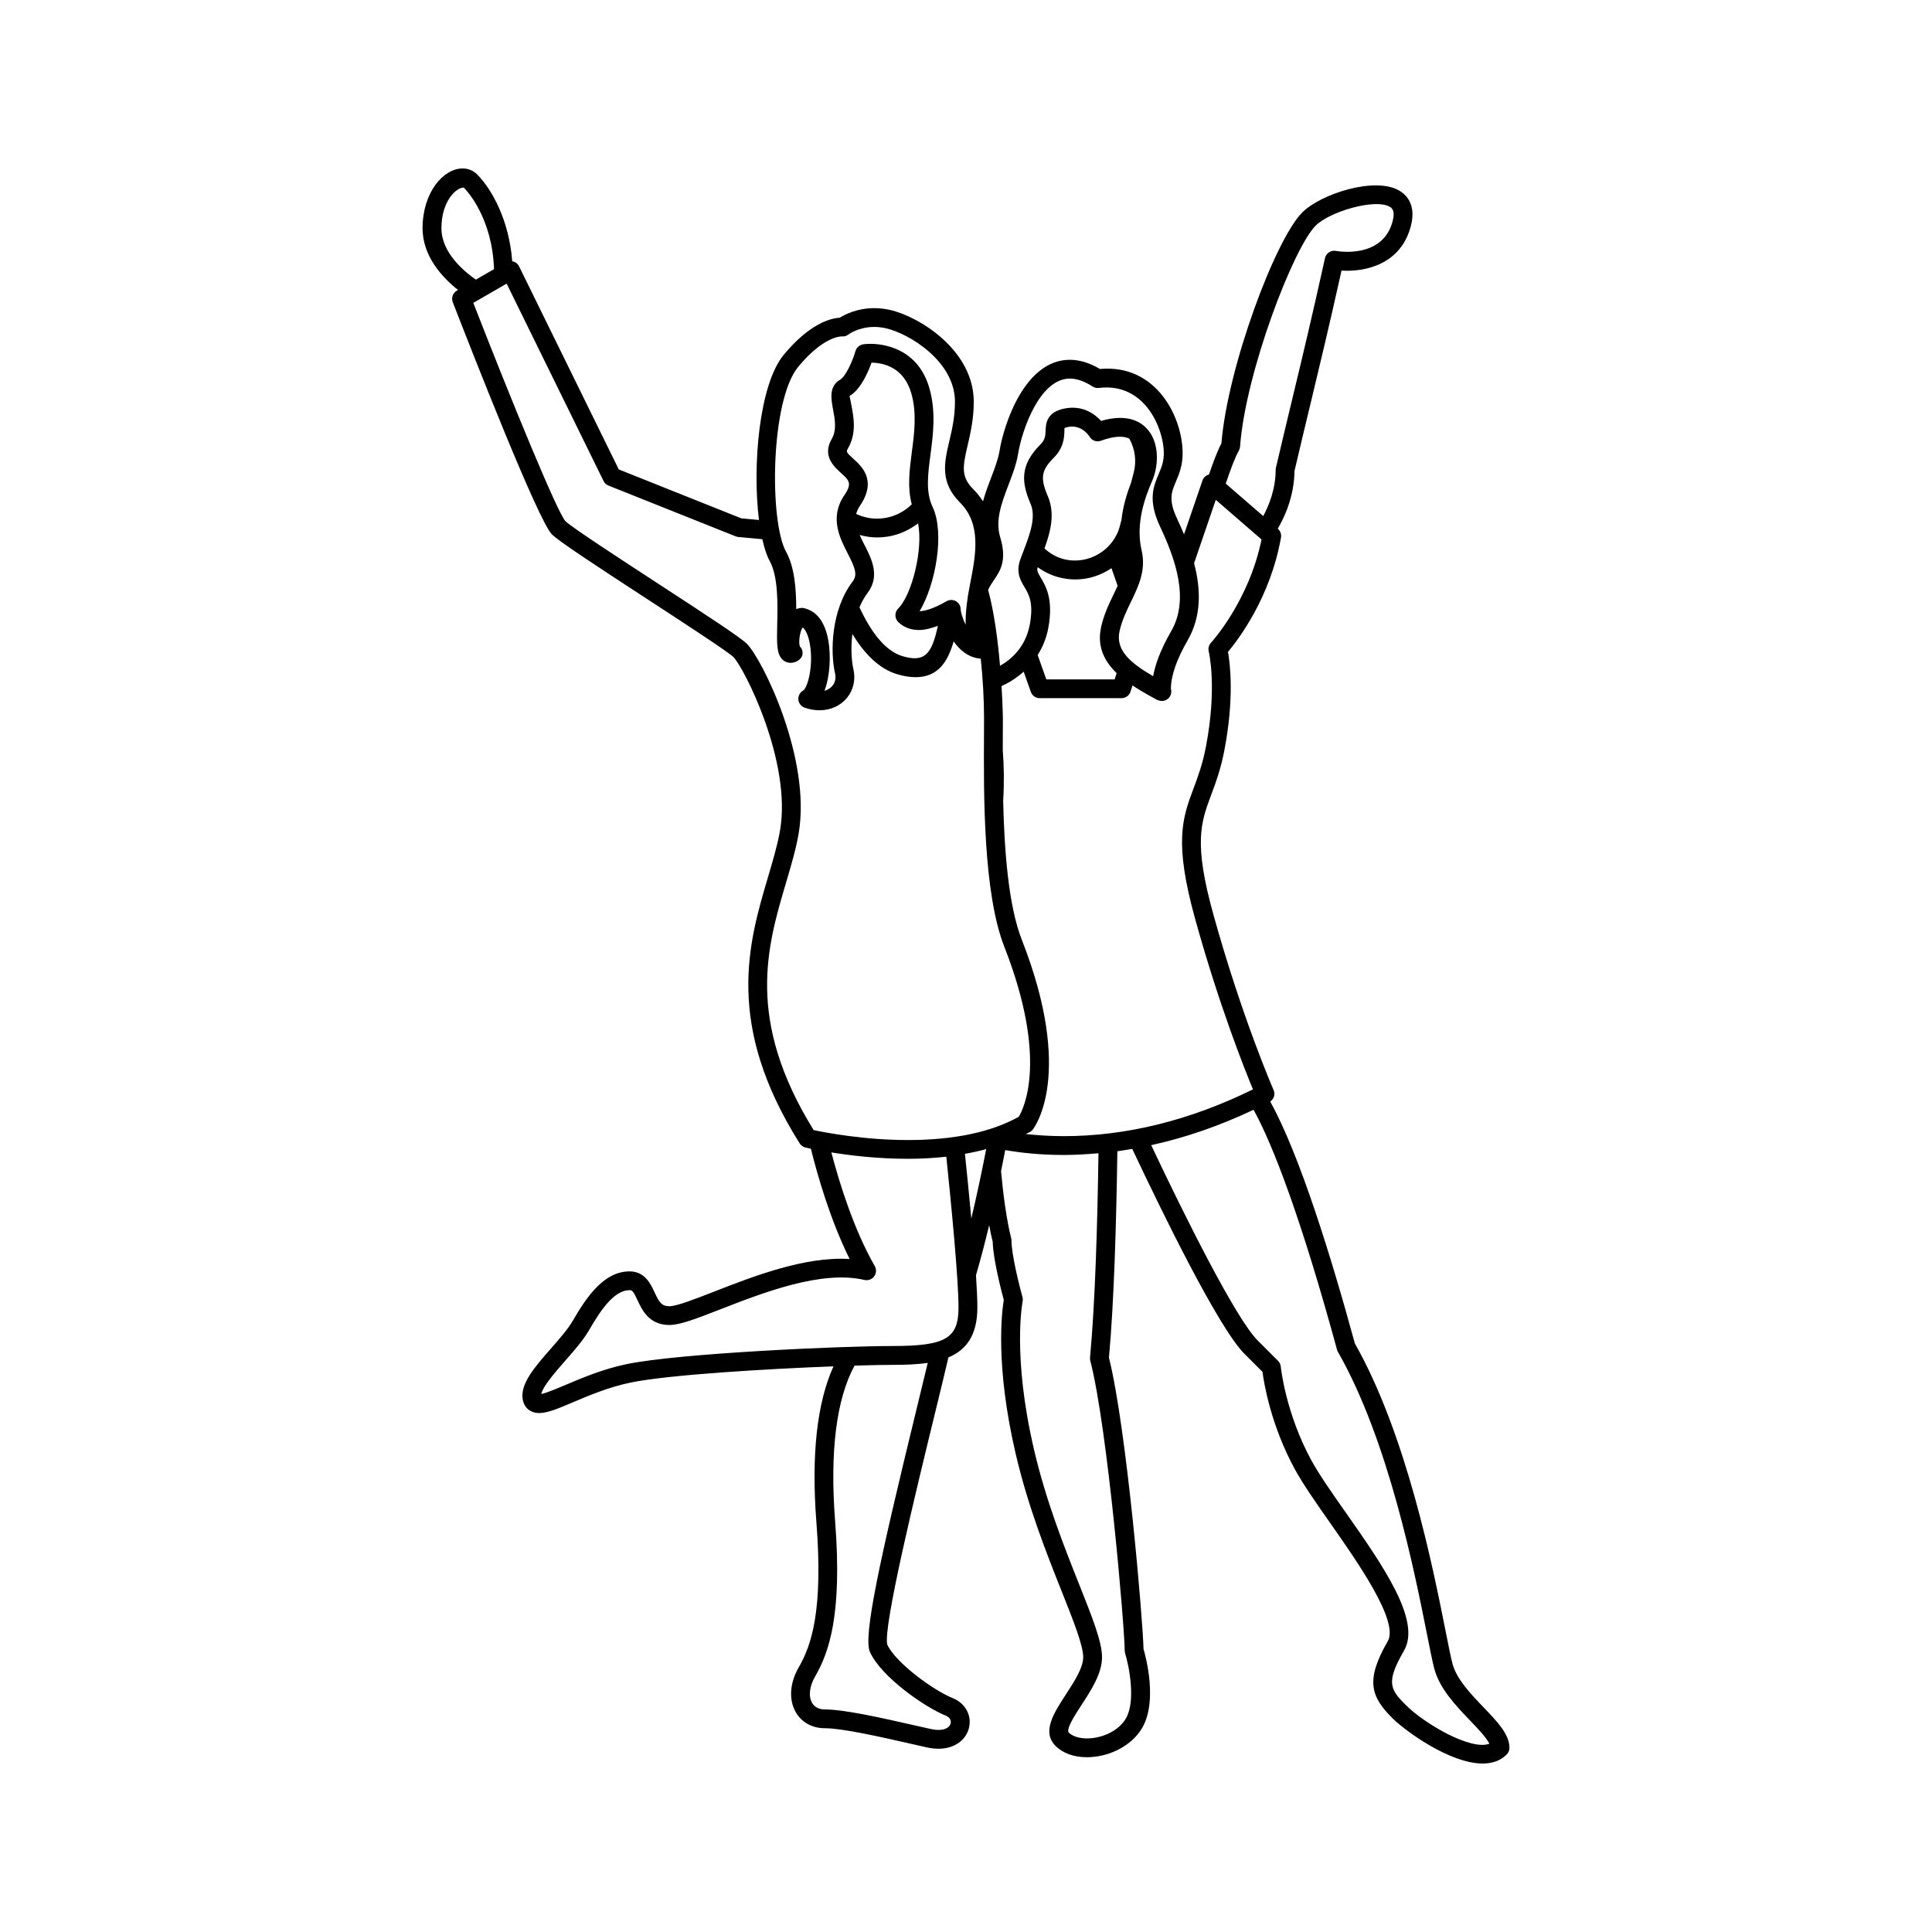 <?xml version="1.0" encoding="UTF-8"?>
<!-- Uploaded to: SVG Find, www.svgrepo.com, Generator: SVG Find Mixer Tools -->
<svg fill="#000000" width="800px" height="800px" version="1.1" viewBox="144 144 512 512" xmlns="http://www.w3.org/2000/svg">
 <path d="m537.18 596.48c-3.356-3.5-7.164-7.469-8.246-11.547-0.449-1.688-1.047-4.699-1.836-8.676-3.367-16.93-10.355-52.082-24.039-76.211-6.336-23.184-14.664-50.113-22.441-64.125 0.988-0.668 1.402-1.926 0.906-3.039-0.078-0.184-8.25-18.824-15.934-46.414-5.336-19.164-3.352-24.48-0.605-31.844 1.184-3.168 2.527-6.758 3.492-11.809 2.625-13.703 1.543-22.797 0.953-26.062 2.769-3.297 11.25-14.445 14.043-30.297 0.156-0.863-0.16-1.746-0.824-2.32l-0.031-0.023c1.66-2.809 4.359-8.387 4.434-15.277 1.805-7.711 3.242-13.688 4.586-19.25 2.414-10.047 4.504-18.746 7.883-33.875 6.285 0.395 15.824-1.617 18.418-11.996 1.418-5.672-1.406-8.234-3.223-9.258-6.496-3.676-20.699 0.953-25.59 5.836-7.168 7.16-19.781 40.98-21.434 61.184-1.004 1.906-2.16 4.938-3.297 8.277h-0.02c-0.805 0.215-1.441 0.816-1.711 1.602l-4.883 14.258c-0.59-1.418-1.203-2.805-1.824-4.125-2.371-5.027-1.512-7.047-0.328-9.848 0.84-1.98 1.785-4.227 1.785-7.508-0.004-9.453-6.875-23.719-21.93-22.352-2.719-1.609-5.391-2.43-7.973-2.43-12.066 0-17.543 17.434-18.625 24.145-0.359 2.203-1.277 4.609-2.25 7.156-0.754 1.977-1.543 4.055-2.129 6.215-0.707-1.102-1.535-2.184-2.574-3.219-3.277-3.281-2.832-5.918-1.512-11.559 0.727-3.109 1.637-6.973 1.637-11.617 0-13.652-14.449-22.586-22.191-24.336-1.398-0.312-2.809-0.473-4.199-0.473-4.469 0-7.723 1.656-9.133 2.539-2.461 0.148-7.965 1.547-14.809 9.797-6.598 7.957-8.355 29.59-6.59 43.805l-4.676-0.434-32.473-12.965-26.434-53.832c-0.309-0.625-0.852-1.086-1.516-1.285-0.094-0.023-0.191-0.012-0.285-0.023-0.832-10.848-5.356-19.094-9.324-23.055-1.023-1.027-2.348-1.566-3.832-1.566-5.121 0-10.613 6.375-10.613 15.863 0 7.504 5.383 13.16 9.395 16.336l-0.309 0.18c-1.066 0.617-1.527 1.914-1.078 3.062 5.242 13.512 22.633 57.895 26.254 61.508 1.859 1.859 10.875 7.781 25.496 17.312 9.477 6.18 21.285 13.871 22.641 15.234 2.719 2.719 15.527 27.668 12.324 46.02-0.68 3.859-1.887 7.941-3.168 12.262-5.144 17.355-11.547 38.965 8.391 70.598 0.344 0.547 0.895 0.941 1.527 1.094 0.09 0.02 0.664 0.148 1.438 0.312 1.742 7.027 5.117 18.82 10.262 29.223-11.988-0.734-25.688 4.664-36.094 8.715-5.019 1.957-9.758 3.801-11.648 3.801-2.047 0-2.707-1.012-3.949-3.691-1.027-2.203-2.574-5.543-6.606-5.543-6.606 0-11.152 6.305-15.086 13.117-1.273 2.199-3.551 4.797-5.75 7.309-4.309 4.91-8.379 9.547-7.453 13.738 0.367 1.668 1.363 2.484 2.137 2.883 0.668 0.344 1.387 0.5 2.184 0.5 2.203 0 5.004-1.184 8.945-2.859 4.215-1.785 9.457-4.012 15.273-5.219 10.012-2.074 35.809-3.617 53.773-4.301-4.356 9.637-5.922 23.41-4.523 41.363 1.824 23.508-1.348 32.609-4.684 38.398-2.394 4.148-2.684 8.602-0.777 11.902 1.555 2.695 4.359 4.238 7.688 4.238 4.652 0 14.715 2.285 22.801 4.121l4.203 0.949c1.117 0.25 2.16 0.363 3.117 0.363 4.391 0 7.125-2.375 7.981-5.144 1.047-3.391-0.719-6.867-4.199-8.266-5.137-2.055-15.18-9.422-17.348-14.18-1.219-4.496 7.75-41.266 12.57-61.027 1.492-6.109 2.742-11.25 3.633-15.086 4.629-1.934 7.672-5.742 7.672-13.23 0-2.113-0.141-5.102-0.367-8.57 1.246-4.219 2.418-8.75 3.496-13.254 0.285 1.543 0.594 3.043 0.938 4.449 0.105 4.574 2.324 13.109 2.938 15.387-0.52 3.086-2.316 17.266 3.121 40.641 3.277 14.102 8.246 26.582 12.234 36.602 3.055 7.672 5.691 14.301 5.691 17.41 0 2.844-2.438 6.59-4.594 9.891-3.176 4.875-6.461 9.906-2.738 13.633 1.949 1.949 4.894 2.996 8.297 2.996 0.754 0 1.531-0.051 2.32-0.156 5.301-0.699 10.043-3.637 12.367-7.66 4.019-6.957 1.047-18.406 0.328-20.879-0.156-7.473-4.461-58.453-9.16-77.191 1.352-14.648 1.961-35.953 2.227-54.699 1.316-0.18 2.633-0.41 3.945-0.633 7.543 16.012 22.785 47.367 29.727 54.301l4.785 4.785c0.43 3.211 2.266 14.242 8.59 25.832 2.176 3.992 5.68 8.988 9.387 14.277 7.269 10.367 18.25 26.035 15.234 31.266-6.012 10.41-4.481 14.711 1.219 20.402 3.297 3.297 15.176 12.027 23.914 12.027 2.465 0 4.68-0.695 6.379-2.394 0.469-0.469 0.727-1.102 0.727-1.766-0.008-3.59-3.176-6.891-6.84-10.715zm-20.668-0.668c-4.117-4.109-5.293-5.961-0.43-14.383 4.617-7.984-5.59-22.547-15.465-36.625-3.633-5.172-7.055-10.055-9.094-13.801-6.848-12.551-8.098-24.715-8.105-24.836-0.059-0.574-0.309-1.117-0.723-1.527l-5.398-5.398c-5.731-5.731-19.051-32.344-28.215-51.762 9.047-1.98 18.113-5.113 27.133-9.379 5.234 9.488 12.762 29.301 22.102 63.559 0.055 0.203 0.133 0.398 0.238 0.582 13.395 23.43 20.312 58.254 23.641 74.988 0.816 4.121 1.441 7.242 1.906 8.988 1.422 5.316 5.695 9.777 9.461 13.711 2.051 2.137 4.316 4.5 5.133 6.172-4.801 1.875-17.059-5.172-22.184-10.289zm-83.57-91.188c4.629 17.918 9.113 71.043 9.113 76.75 0 0.246 0.039 0.492 0.105 0.727 0.984 3.219 2.938 12.586 0.23 17.277-1.566 2.715-4.898 4.707-8.695 5.211-2.754 0.359-5.207-0.191-6.441-1.422-0.863-0.863 1.797-4.941 3.387-7.379 2.535-3.887 5.406-8.297 5.406-12.621 0-4.066-2.535-10.434-6.047-19.254-3.926-9.871-8.82-22.152-12.008-35.891-5.781-24.836-3.012-38.977-2.992-39.117 0.086-0.391 0.07-0.793-0.039-1.172-0.809-2.914-2.906-11.273-2.906-14.93 0-0.203-0.023-0.41-0.074-0.605-1.316-5.266-2.16-12.012-2.695-17.828 0.402-1.965 0.777-3.852 1.113-5.586 4.019 0.699 9.199 1.293 15.484 1.293 3.066 0 6.144-0.184 9.223-0.457-0.27 18.676-0.883 39.766-2.238 54.141-0.023 0.297-0.004 0.586 0.074 0.863zm-34.926-14.117c0 8.199-3.434 10.199-17.504 10.199-13.633 0-56.5 1.914-70.422 4.797-6.297 1.309-11.789 3.637-16.207 5.512-2.289 0.969-5.047 2.141-6.434 2.406 0.383-2.019 3.906-6.035 6.32-8.785 2.363-2.695 4.809-5.477 6.324-8.105 3.188-5.516 6.699-10.625 10.77-10.625 0.668 0 1.004 0.328 2.082 2.652 1.219 2.617 3.055 6.578 8.477 6.578 2.824 0 7.289-1.742 13.457-4.144 11.312-4.41 26.816-10.457 38.215-7.793 0.984 0.211 1.977-0.148 2.57-0.941 0.59-0.797 0.652-1.871 0.16-2.731-5.562-9.691-9.395-22.102-11.504-30.125 5 0.809 12.215 1.691 20.285 1.691 3.582 0 6.953-0.203 10.18-0.555 1.215 11.73 3.231 32.23 3.231 39.969zm-23.465 91.301c3.031 6.688 14.719 14.711 20.074 16.852 1.281 0.516 1.492 1.48 1.285 2.16-0.367 1.188-2.121 2.086-5.254 1.383l-4.184-0.941c-8.758-1.992-18.691-4.246-23.902-4.246-1.547 0-2.707-0.605-3.367-1.746-0.988-1.715-0.695-4.363 0.773-6.914 3.727-6.453 7.273-16.41 5.336-41.277-1.43-18.438 0.355-32.41 5.156-41.176 4.219-0.129 7.723-0.199 10.035-0.199 3.281 0 6.461-0.102 9.359-0.527-0.844 3.555-1.891 7.852-3.019 12.469-9.801 40.227-14.148 60.09-12.293 64.164zm-22.215-203.98c1.32-4.465 2.574-8.676 3.293-12.82 3.477-19.871-9.602-46.305-13.707-50.406-1.641-1.645-9.98-7.109-23.445-15.887-10.281-6.699-23.066-15.035-24.66-16.629-2.234-2.578-14.07-31.324-24.387-57.824l8.836-5.098 25.676 52.301c0.273 0.555 0.738 0.988 1.316 1.219l33.699 13.453c0.223 0.09 0.457 0.145 0.699 0.168l6.371 0.59c0.523 2.34 1.156 4.336 1.93 5.731 2.301 4.164 2.137 11.477 2.012 16.82-0.109 4.992-0.176 7.746 1.32 9.273 1.031 1.059 2.644 1.258 4.082 0.426 0.672-0.391 1.191-0.984 1.297-1.75 0.102-0.77-0.102-1.457-0.645-2-0.508-0.984-0.035-4.137 0.684-5.121 0.719 0.523 1.5 1.977 1.926 4.453 0.996 5.812-0.629 11.609-1.82 12.297-0.844 0.488-1.328 1.422-1.238 2.394 0.094 0.969 0.738 1.801 1.66 2.121 1.32 0.457 2.648 0.695 3.945 0.695 2.957 0 5.637-1.23 7.352-3.383 1.652-2.066 2.246-4.793 1.633-7.492-0.508-2.238-0.734-5.688-0.273-9.348 3.059 5.062 7 9.262 11.992 10.703 1.754 0.504 3.301 0.75 4.738 0.75 5.93 0 8.543-4.019 10.102-9.496 1.668 2.398 4.035 4.356 7.191 4.59 0.539 5.227 0.867 10.711 0.867 15.789l-0.016 4.594c-0.086 15.582-0.215 41.668 5.383 55.949 11.676 29.77 5.144 42.895 3.84 45.07-7.363 4.094-17.238 6.164-29.379 6.164-11.637 0-21.863-1.977-24.992-2.641-18.078-29.242-12.344-48.578-7.281-65.656zm-85.426-184.11c0.793 0.793 7.559 7.973 8.008 21.609l-4.809 2.777c-3.152-2.184-9.125-7.156-9.125-13.613 0-7.074 3.836-10.773 5.848-10.773h0.078zm88.656 47.457c6.461-7.793 10.969-8.012 11.43-8.02 0.68 0.074 1.328-0.109 1.844-0.508 0.023-0.02 2.668-2.004 6.828-2.004 1.02 0 2.059 0.121 3.098 0.355 6.184 1.398 18.309 8.766 18.309 19.469 0 4.066-0.797 7.473-1.508 10.48-1.309 5.578-2.543 10.844 2.84 16.227 5.766 5.769 4.191 13.855 2.66 21.672l-0.148 0.773c-0.52 2.652-1.086 6.449-1.012 9.941-0.863-1.73-1.316-3.488-1.316-4.07 0-0.895-0.48-1.715-1.246-2.16-0.77-0.445-1.727-0.445-2.492 0-3.637 2.102-5.883 2.609-7.148 2.644 4.262-7.125 6.711-20.746 3.438-27.648-1.855-3.914-1.254-8.523-0.555-13.863 0.699-5.289 1.48-11.273-0.254-17.465-3.082-11.016-12.727-11.871-15.602-11.871-1.227 0-1.996 0.125-1.996 0.125-0.949 0.156-1.75 0.848-2.016 1.77-0.734 2.543-2.555 6.731-4.102 7.621-3.004 1.73-2.359 5.152-1.844 7.902 0.504 2.664 1.012 5.418-0.379 7.836-2.559 4.418 0.68 7.336 2.414 8.902 2.195 1.98 3.109 2.805 0.961 5.945-4.019 5.894-1.203 11.387 0.859 15.398 2.004 3.914 2.688 5.688 1.328 7.481-5.758 7.586-5.941 18.715-4.664 24.336 0.281 1.227 0.039 2.391-0.668 3.277-0.52 0.648-1.262 1.113-2.137 1.344 1.508-3.91 1.711-9.352 1.047-13.199-0.863-5.023-3.133-8.121-6.84-8.766-0.59 0-1.152 0.109-1.688 0.324 0-5.184-0.391-11.039-2.699-15.219-4.449-8.062-4.172-40.066 3.258-49.031zm77.977 5.258c0.488 0.312 1.082 0.445 1.668 0.379 12.207-1.527 17.215 10.828 17.215 17.309 0 2.273-0.645 3.797-1.391 5.562-1.355 3.223-2.902 6.867 0.414 13.914 3.949 8.398 7.856 19.129 2.941 27.645-3.082 5.336-4.316 9.27-4.797 11.953-5.973-3.457-9.992-6.856-8.914-11.867 0.605-2.816 1.824-5.348 3.012-7.793 2.004-4.144 4.086-8.426 2.844-13.711-1.633-6.965 0.828-13.852 2.812-18.426 1.496-3.426 1.977-8.844-0.508-12.637-1.203-1.832-3.566-4.012-8.016-4.012-1.531 0-3.219 0.27-5.031 0.797-1.621-1.777-4.785-4.211-9.613-3.297-4.883 0.938-5.012 4.059-5.09 5.926-0.055 1.312-0.102 2.348-1.387 3.637-5.434 5.434-5.027 10.012-2.613 15.637 1.551 3.617-0.16 8.109-1.816 12.465-0.309 0.812-0.613 1.617-0.895 2.398-1.207 3.383 0.078 5.543 1.117 7.273 1.148 1.93 2.461 4.121 1.43 9.809-1.105 6.156-5.039 9.434-7.91 11.055-0.547-6.504-1.508-14.105-3.156-20.117 0.438-0.949 0.957-1.746 1.508-2.555 1.676-2.445 3.57-5.219 1.695-11.414-1.363-4.519 0.379-9.098 2.231-13.945 1.02-2.668 2.07-5.422 2.508-8.129 1.059-6.508 5.801-19.957 13.707-19.957 1.852-0.004 3.879 0.703 6.035 2.102zm39.082 15.941c1.422-19.543 14.117-52.66 20.031-58.57 3.727-3.727 15.688-7.246 19.609-5.023 0.465 0.258 1.547 0.871 0.832 3.711-2.551 10.195-14.547 8.098-15.062 8-1.301-0.25-2.598 0.598-2.894 1.91-3.656 16.477-5.832 25.5-8.355 36.004-1.352 5.633-2.809 11.691-4.652 19.547-0.043 0.191-0.07 0.379-0.07 0.57 0 5.227-1.906 9.684-3.293 12.242l-9.93-8.602c1.258-3.758 2.5-7.055 3.461-8.719 0.184-0.332 0.297-0.695 0.324-1.07zm-99.559 25.98c-0.473-0.922-0.895-1.77-1.254-2.574 1.477 0.383 2.992 0.648 4.586 0.648h0.004c0.93 0 1.867-0.07 2.805-0.215 3.062-0.473 5.777-1.762 8.09-3.512 1.387 6.789-1.598 18.906-5.273 22.582-0.469 0.469-0.727 1.102-0.727 1.766 0 0.664 0.266 1.297 0.727 1.766 1.406 1.406 3.312 2.148 5.512 2.148h0.004c1.496 0 3.191-0.438 5.004-1.102-1.633 7.656-3.566 9.707-9.305 8.051-4.793-1.383-8.609-6.793-11.469-12.973 0.582-1.344 1.258-2.644 2.141-3.805 3.414-4.488 1.051-9.086-0.844-12.781zm-2.918-22.773c-1.977-1.781-1.906-1.906-1.441-2.707 2.324-4.016 1.543-8.195 0.969-11.25-0.191-1.004-0.473-2.508-0.562-2.668 2.953-1.707 4.918-6.234 5.848-8.848 3.211 0.051 8.621 1.238 10.574 8.227 1.457 5.207 0.773 10.426 0.109 15.473-0.633 4.832-1.207 9.438-0.016 13.844-1.902 1.867-4.356 3.199-7.184 3.637-0.688 0.105-1.367 0.16-2.039 0.16h-0.004c-1.969 0-3.816-0.469-5.504-1.242 0.18-0.707 0.488-1.418 0.988-2.156 4.602-6.75 0.477-10.473-1.738-12.469zm49.633 31.445c-0.816-1.371-1.027-1.84-0.789-2.715 1.672 1.203 3.562 2.156 5.672 2.699 1.41 0.363 2.863 0.555 4.309 0.555 3.527 0 6.82-1.117 9.586-2.992l1.625 4.68c-0.312 0.684-0.633 1.371-0.988 2.106-1.258 2.582-2.68 5.512-3.41 8.926-1.102 5.133 0.938 9.008 4.137 12.102l-0.535 1.656h-18.105l-2.285-6.449c1.258-2.016 2.309-4.383 2.84-7.312 1.363-7.527-0.695-10.973-2.055-13.254zm1.898-21.543c-2.051-4.777-1.73-6.863 1.555-10.145 2.668-2.668 2.777-5.356 2.844-6.965 0.016-0.367 0.035-0.879-0.012-0.895 0 0 0.234-0.18 1.059-0.336 3.578-0.684 5.543 2.449 5.602 2.551 0.605 1.062 1.879 1.527 3.023 1.113 3.309-1.207 5.871-1.402 7.539-0.543 1.461 2.641 1.977 5.801 1.164 8.945l-0.699 2.688c-1.098 2.832-2.137 6.191-2.551 9.852l-0.434 1.68c-1.645 6.379-8.398 10.41-14.859 8.75-1.984-0.516-3.691-1.531-5.113-2.828 1.602-4.418 2.871-9.227 0.883-13.867zm-21.961 174.29c1.957-0.344 3.836-0.754 5.637-1.242-1.039 5.328-2.383 11.812-3.945 18.398-0.574-6.262-1.199-12.43-1.691-17.156zm26.168-4.684c-3.777 0-7.133-0.234-10.066-0.57 0.363-0.195 0.793-0.336 1.148-0.539 0.273-0.156 0.516-0.363 0.707-0.609 0.457-0.578 11.117-14.594-2.883-50.32-3.547-9.043-4.633-23.594-4.941-36.789 0.293-4.723 0.223-9.242-0.109-13.484 0.004-1.328 0.012-2.617 0.016-3.824l0.016-4.625c0-0.125-0.059-3.606-0.355-8.512 1.578-0.688 3.746-1.934 5.867-3.812l1.895 5.356c0.355 0.996 1.297 1.66 2.356 1.66h21.688c1.082 0 2.039-0.699 2.375-1.727l0.527-1.637c2.16 1.438 4.441 2.695 6.508 3.812 0.215 0.109 0.438 0.184 0.668 0.219 0.195 0.051 0.402 0.078 0.613 0.078 1.375 0 2.492-1.117 2.492-2.492 0-0.258-0.039-0.516-0.109-0.742 0.012-3.426 1.496-7.727 4.418-12.793 3.766-6.519 3.516-13.703 1.727-20.48l5.75-16.797 12.121 10.5c-3.32 16.371-13.289 27.27-13.395 27.379-0.574 0.617-0.797 1.496-0.59 2.316 0.023 0.094 2.289 9.367-0.742 25.215-0.887 4.633-2.094 7.867-3.262 11-2.965 7.938-5.301 14.203 0.473 34.926 6.254 22.473 12.863 39.148 15.25 44.898-16.738 8.23-33.602 12.395-50.16 12.395z"/>
</svg>
